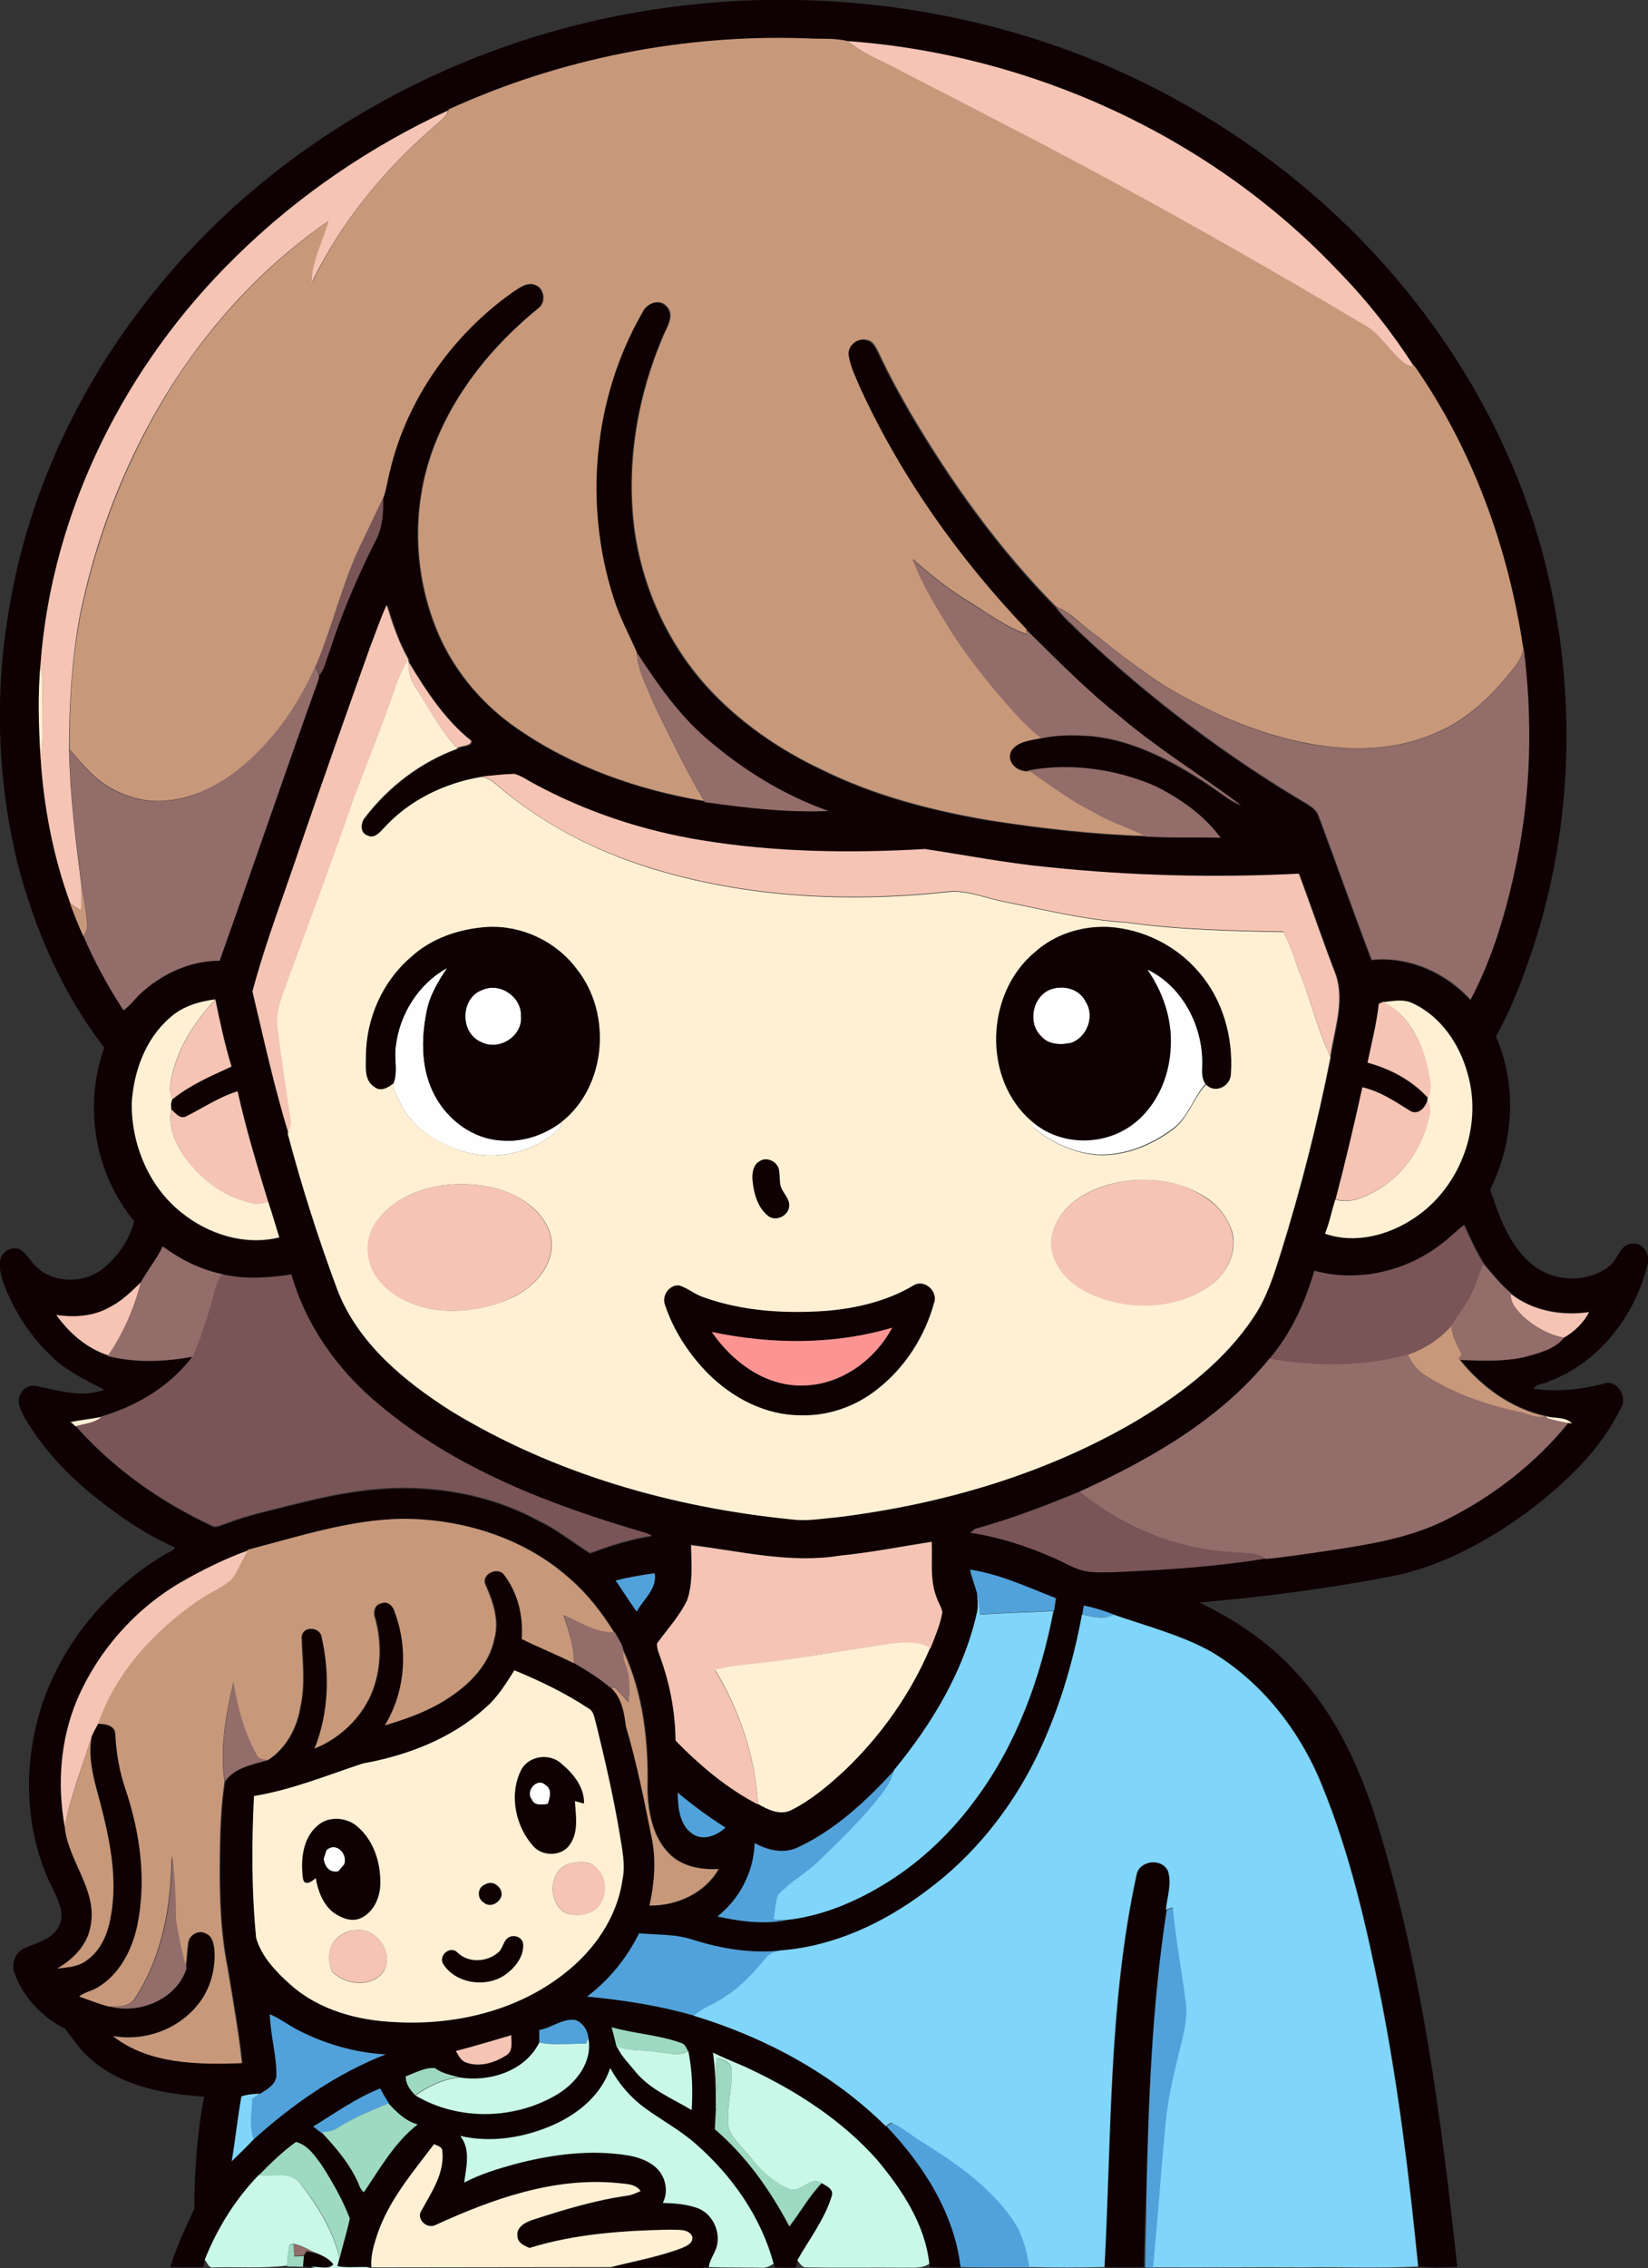 <?xml version="1.0" encoding="iso-8859-1"?>
<!-- Generator: Adobe Illustrator 19.2.0, SVG Export Plug-In . SVG Version: 6.00 Build 0)  -->
<svg version="1.1" id="Layer_1" xmlns="http://www.w3.org/2000/svg" xmlns:xlink="http://www.w3.org/1999/xlink" x="0px" y="0px"
	 viewBox="0 0 541.8 745.4" enable-background="new 0 0 541.8 745.4" xml:space="preserve">
<rect x="0" y="0" width="541.8" height="745.4" fill="#333333" stroke="none"/>
<path fill="#FEFEFE" d="M130.1,343.9c1.2-10.6,7.5-20.6,16.9-25.8c-3,4.5-5.9,9.3-6.8,14.7c-1.8,9-1.7,19,2.8,27.3
	c4.3,8.1,12.8,14.3,22.2,14.7c6.9,0.6,13.8-1.9,19.3-6c0.2,1.8-1.5,2.8-2.6,3.9c-8.1,6.4-19.4,8.6-29.3,5.8
	c-8.5-2.6-16.9-7.6-21-15.9c-0.8-2.1-2.6-4.3-2.2-6.6C130.9,352.1,129.5,347.9,130.1,343.9z"/>
<path fill="#FEFEFE" d="M377.1,318.5c11.9,5.7,18.8,19.4,18.1,32.3c-0.1,1.9,0,3.8,1.1,5.4c-4.1,4.6-5.7,11.1-10.9,14.8
	c-7,5.2-15.6,8.7-24.4,8.4c-7.9-0.5-15.5-4-21.5-9.1c-0.1-0.5-0.3-1.4-0.4-1.9c8.6,7.4,22.1,8,31.5,1.8c8.8-5.7,13.7-16.3,13.9-26.6
	C385.3,334.7,382.2,325.9,377.1,318.5z"/>
<path fill="#FEFEFE" d="M158.6,325.3c5.8-2.6,12.9,2.3,12.7,8.6c0.6,6.7-7.3,11.6-13.2,8.5C151.1,339.3,151.4,327.8,158.6,325.3z"/>
<path fill="#FEFEFE" d="M345.5,325.1c4.2-1.5,9.4-0.1,11.4,4.1c3.1,4.7,0.5,11.7-4.8,13.5c-3.3,0.7-7.4,0.7-9.8-2.1
	C337.7,336.2,339.4,327.3,345.5,325.1z"/>
<path fill="#FEFEFE" d="M174.8,591.3c-2.3-2.8,1.8-7.5,4.6-4.7c2.2,1.4,1.4,4.2,0.7,6.2C178.2,593.1,175.7,593.5,174.8,591.3z"/>
<path fill="#FEFEFE" d="M107.3,608c3.1-2.9,7.1,1.1,5.9,4.7c-0.6,0.7-1.3,1.5-1.9,2.3c-2.9,0.7-4.6-1.6-4.9-4.1
	C106.7,609.9,107,609,107.3,608z"/>
<g>
	<g>
		<path fill="#0F0103" d="M213.2,3.4c46.2-7.4,94.2-2.9,138.2,13.2c35.1,13,67.5,33.6,94,60.1c29.6,29.6,51.9,66.8,62.4,107.5
			c10.1,39.7,9.7,82.2-2,121.6c-3.7,11.9-7.9,23.9-14,34.8c7,15.9,5.9,34.8-1.9,50.3c3,8.9,6.3,18.5,13.8,24.6
			c7.1,5.9,18.4,6.3,25.6,0.4c2.6-2.1,3.2-6.7,6.9-7.2c3.8-0.8,6.6,3.7,5.4,7c-4.1,16.7-15.9,32.1-32.3,38.2c-1.6,1-4.2,0.6-5.1,2.5
			c7.7,1,15.5,0.3,23-1.7c4.3-1.6,7.9,4.2,5.8,7.8c-6.8,14.1-18.6,25.1-30.9,34.4c-13.5,9.8-28.6,18.1-45.1,21.2
			c-20.7,4-41.7,6.7-62.7,8.5c12.1,5.8,23.5,13.5,32.4,23.7c12.8,13.7,20.6,31.2,26.1,48.9c14.6,47.3,21,96.7,26.3,145.7
			c-4.2,0.2-8.5,0.4-12.7-0.1c-3-29.4-6.5-58.9-12.2-87.9c-4.8-23.9-10.2-47.8-19.5-70.4c-7.2-17.8-19.7-33.8-36.3-43.7
			c-10.1-5.6-21.3-8.5-32.1-12.2c-3.2-1.3-6.5-2.3-9.9-3c-0.1,0.8-0.4,2.3-0.6,3c-3,16.2-7.8,32.1-15,46.9
			c-8.4,17.1-20.6,32.5-35.9,44c-13.8,10.5-30.1,18.1-47.5,19.5c-10,1.1-20-0.5-29.5-3.5c-5.7-2-11.7-1.6-17.6-2.1
			c-4,8.1-9.8,15.3-17.1,20.8c11.9,1.1,23.9,2.9,35.4,6.4c23.4,7.1,45.6,19.1,63.1,36.3c12.1,12.7,22.2,28.5,24.2,46.2
			c-3.4,0.1-6.8,0.1-10.2-0.1l-0.1-1c-1.4-13-9-24.4-17.2-34.2c-11.3-12.9-26-22.3-41.4-29.6c-4.1-2-8.5-3.5-12.5-5.6
			c0.9,6.5,1.1,13,1,19.6c-0.1,1.9-0.2,3.8-0.3,5.6c10.2,8.8,18.2,20,24.5,31.9c3.6-4.7,6.5-9.9,10.6-14.2c1.6,0.9,4.2,2,3.3,4.4
			c-2.4,7.6-7.4,14-11.3,21c-0.2,0.5-0.5,1.7-0.7,2.2c-2.3,0.1-4.5,0.1-6.8,0l-0.3-1.1c-4.1-15.4-13.7-29-25.6-39.4
			c-5.1-4.5-11.1-7.8-16.6-11.7c-4.8-3.5-8.7-8.1-11.5-13.2c-2.8,8.7-10.2,14.8-18.3,18.5c-9.6,4.3-20.6,6.3-31,3.8
			c3.5,4.4,2,10.3,1.3,15.3c5.3-2.8,11-4.6,16.8-6.1c12.3-3.2,25.1-4.9,37.7-2.7c2.9,0.6,5.8,1.5,8.1,3.5c3.4,2.8,4.8,8,2.7,12
			c3.8,0.1,7.8,0.4,11.4,1.7c5.4,2,8.2,8.9,5.8,14.1c-0.8,1.7-1.8,3.4-2.1,5.3c-4.9,0.5-9.9,0.1-14.8,0.1
			c-5.8-0.2-11.7,0.5-17.5-0.1c7.8-2,15.8-3.3,23.4-6.3c1.6-0.6,3.7-1.5,3.4-3.7c-1.2-2.8-4.9-2.2-7.4-2.3
			c-15.5,0.3-31.2,1.4-46.1,6c-1.8-0.7-3.8-1.7-4-3.8c-0.5-3.1,2.8-4.7,5.2-5.5c10.2-3.3,20.4-6.4,31-7.9c1.5-0.2,2.9-0.9,4.3-1.5
			c-1.7-2.4-4.8-2.2-7.3-2.6c-21-2.1-41.4,5.2-60.2,13.8c-2.8,1.4-6.5-2.1-4.5-4.9c3.3-6,7.5-12.2,6.8-19.4c0-1.5-1.7-1.7-2.7-2.3
			c-7.2,9.4-15.1,18.7-18.9,30.1c-1.1,3.3-2,6.8-1.8,10.4c-3.7-0.4-7.6,0.3-11.1-0.4c0.2-0.7,0.5-2.1,0.7-2.8
			c1.1-4.3,2.4-8.6,3.3-13c-2.4-6.2-5.7-12-9.3-17.6c-2.2-3-4.6-6.6-8.4-7.5c-4.5,3.1-8.4,7.1-12.3,11c-7.7,8-13.6,17.5-17.7,27.8
			c-0.1,0.6-0.3,1.8-0.4,2.3c-3.6,0.1-7.3,0.1-10.9,0c2-6.7,5-12.9,7.9-19.2c0-12.3,0.9-24.7,3.2-36.8c-13.2-0.9-27.3-3.4-37.4-12.5
			c-3.4-2.7-5.6-6.5-8.3-9.8c-7.5-3.8-13.8-10.3-16.6-18.3c-1.3-3.1,0.3-7.1,3.5-8.3c4.1-1.8,9.4-3,11.3-7.6c1.7-4-0.5-8.1-2.2-11.7
			c-8.3-16.4-9.8-35.7-5.6-53.4c5.5-23.7,21.7-44.2,42.4-56.6c1.1-0.7,2.7-1,3.3-2.3c-10.2-4.5-19.3-10.9-27.9-17.9
			c-8.4-7-15.9-15.2-21.5-24.7c-1-1.9-2.1-3.9-1.9-6c0.2-2.8,3-5.1,5.8-4.4c7.2,1.4,15.1,4,22.3,1.2c-6.6-3.4-13.5-6.7-18.6-12.2
			c-5.6-5.6-10.1-12.4-13.3-19.7c-1.4-3.4-2.9-7-2.3-10.8c0.5-3,4.6-5,7.1-3c2.1,1.6,3.2,4.1,5.3,5.8c6.3,5.4,16.7,4.8,22.6-1
			c4.3-3.8,7.7-9.1,9-14.5c-12.9-15.6-16.8-38-9.8-57c-13.9-18-23.1-39.3-28.7-61.3c-6.5-27.1-7.4-55.5-2.6-83
			c6.1-36.8,22.2-71.7,45.2-101C88.2,47.3,149.1,13.5,213.2,3.4z M147.4,36l-0.1,0.3c-25.7,11.9-49.5,28.1-69.7,48
			C41.4,119.6,17,167.8,13.3,218.5c-0.9,9.9-0.6,19.9,0,29.8c1,16.5,4.1,33,9.8,48.5c1.3,3.7,2.8,7.3,4.4,10.9
			c3.7,8.5,8.1,16.5,13.1,24.3c2.1-1.4,3.6-3.5,5.4-5.3c7-6.6,16.5-11.1,26.2-11c10.9-30.5,21.4-61.2,32.3-91.8
			c0.3-0.7,0.4-1.4,0.4-2.1c1.7-2.3,2.2-5.3,3.3-7.9c4-12.4,9.1-24.4,15-36c2.4-4.4,2.8-9.5,2.6-14.4c1.1-2.8,1.3-5.8,2.1-8.6
			c5.7-23.7,20.6-44.8,40.4-58.8c2.2-1.4,4.9-3.6,7.6-2.3c3.1,1.2,3.4,5.8,0.7,7.7c-14.8,12.2-27.5,27.6-34.3,45.7
			c-7.6,20.5-6.6,43.9,2.7,63.6c5.5,11.4,14.1,21.1,24.4,28.4c18.3,12.8,39.9,20.5,61.8,24.1l0.2,0.3c13.4,1.8,27.1,3.4,40.6,2.9
			c-14.8-5.2-28.3-13.6-40.1-23.8c-9.2-7.9-16.2-18-22.8-28.1c-2.6-5.9-5.7-11.6-7.6-17.7c-9.9-30.8-6.8-65.9,9.4-94
			c1.2-3,5.5-4.8,8-2.1c2.7,2.8,0.4,6.5-0.9,9.3c-8.6,19.9-12.4,42-9.7,63.6c2.6,19.1,10.8,37.5,23.7,51.9
			c10.7,11.8,24.1,20.9,38.4,27.7c17.1,8.4,35.7,13.2,54.4,16.4c17,2.7,34.2,4.7,51.5,5.2c8.1,0.5,16.4,0.1,24.5,0.4
			c-5.4-7.4-13.3-12.9-21.5-17c-13-5.6-27.7-7.7-41.7-5.1l0.6,0.4c-3.6,0.6-7.9-2.6-6.2-6.5c2-3.4,6.6-3.6,10.1-4.4
			c5.5-1.2,11.2-1.1,16.8-0.7c13.9,1.5,26.5,8.3,38.1,15.9c3.6,2.3,6.8,5.1,10.8,6.9c-13.3-10-27.5-18.8-40.2-29.5
			c-10.9-8.6-20.5-18.5-30.4-28.2c-22.1-23.2-41.1-49.7-54.5-78.9c-1.5-3.7-3.5-7.3-4-11.2c-0.3-3.3,3.1-6,6.2-5
			c2,0.4,2.9,2.6,3.8,4.3c3.1,6.7,6.7,13.3,10.4,19.7c13.5,22.9,29.2,44.8,47.9,63.7c2.2,3.1,5.2,5.6,7.9,8.3
			c22.7,21.4,47.7,40.4,74.6,56.3c1.6,1,3.3,2.1,3.9,4.1c5.9,15.7,11.4,31.5,17.4,47.2c12.2-1.3,24.4,4.2,32.5,13.1
			c7.4-14.1,11.9-29.6,15.1-45.2c4.7-23.2,5.2-47.2,2.3-70.6l-0.1,0.5c-5-33.1-16.6-65.4-35.8-92.9l-0.2,0
			c-7.1-11.2-15.5-21.7-24.8-31.2c-41.8-44.2-100.8-71.2-161.3-75.6c-4.4-1.1-9.1-0.5-13.6-0.9C224.8,11.2,184.1,19.2,147.4,36z
			 M121.8,212.3c-7.7,21.6-15.4,43.3-22.8,65c-5.4,16.2-11.6,32.1-16,48.6c3.7,15.5,7.1,31.2,11.8,46.5l0.2-0.5l-0.2,0.7
			c4.6,17.4,10,34.6,16.4,51.5c6.8,17.5,21.9,29.9,37.3,39.6c33.8,20.6,72.7,31.7,111.9,35.6c5,0.7,10.1-0.3,15.1-0.7
			c34.7-4.3,69.1-14.4,99.3-32.3c14.3-8.7,28.1-19.2,37.4-33.3c4.4-6.4,6.6-13.8,9-21.1c6.6-21.2,12.1-42.8,16.4-64.5
			c1.4-9.3,5.2-19.3,1.2-28.5c-4-10.5-7.6-21.1-11.5-31.6c-27.6,1.4-55.4,0.6-82.9-2.2c-13.4-1.3-26.7-3.9-40-5.9
			c-24.5,1.3-49.2,1-73.5-2.9c-19.2-3.1-38-9.4-55.1-18.6c-2.1-1.1-4.1-2.6-6.4-3.2c-3.6,0.1-7.2,0.5-10.8,0.9
			c-12.1,2-23.7,7.6-32,16.7c-1.4,1.5-3.3,3.8-5.6,2.5c-2.5-0.8-2.3-4.2-0.8-5.8c7.8-10.2,18.4-18.3,30.5-22.7
			c1.3-0.9,4.6-0.5,4.6-2.4c-8.8-6.9-14.9-16.4-20.6-25.9l-0.1-1c-3.2-5.6-5.2-11.7-7.1-17.8C125,203.1,123.5,207.8,121.8,212.3z
			 M55.8,334.5c-8.1,7-11.9,17.8-12.4,28.3c-0.1,13.5,5.6,27.3,16.3,35.8c8.8,7.2,20.9,11,32.2,8.2c-1.2-3.9-2.3-7.8-3.6-11.6
			c-3.7-12.1-7.3-24.2-10.1-36.5c-6.1,1.9-11.3,5.5-17,8.3c-2.1,0.9-3.4-1.2-4.8-2.4c0-0.4-0.1-1.3-0.1-1.8c0.1-0.4,0.3-1.1,0.4-1.5
			c5.8-4.8,12.7-7.8,19.5-10.8c-2.2-7.2-3.8-14.6-5.3-22C65.4,329.1,59.9,330.8,55.8,334.5z M454.8,329.3c-0.4,0.1-1.1,0.4-1.5,0.6
			c-0.7,6.6-2.4,13-3.7,19.4c7.5,2,14.6,5.8,19.8,11.5v0c-0.2,2.9-3.3,6.2-6.2,4c-4.9-3-9.7-6.3-15.3-7.5
			c-2.7,12.3-5.6,24.6-8.8,36.8c-1.2,3.7-1.9,7.6-3.4,11.2c9.9,3.6,21.2,0.6,29.6-5.3c14.9-10.1,22.2-29.9,17.3-47.2
			c-2.7-9.7-8.8-18.9-18.1-23.2C461.4,328.2,458,328.9,454.8,329.3z M474,408.7c-11.6,9.1-27.6,12.8-41.9,8.9
			c-3.1,10.5-7.7,20.6-14.8,29c-16.2,20-39.3,33.1-62.4,43.6c-11.2,4.7-22.6,9-34.3,12.2c-0.4,0.3-1.2,0.9-1.6,1.2
			c9.4,1.4,18.5,4.4,27.3,8.2c3.5,1.5,6.7,3.6,10.4,4.4c3.5,0.7,7.1,0.5,10.6,0.3c16.3-0.7,32.6-1.8,48.7-4.4l0.2,0.1
			c6.4-0.6,12.7-1.6,19.1-2.5c13.8-2.1,27.9-4.1,40.4-10.5c15.3-7.7,29.1-18.4,39.9-31.7l1.3,0.2c-2.2-2.3-5.8-1.6-8.6-2.4l-0.1-0.1
			c-11.3-2.5-21-9.6-28.1-18.5c7,0.3,14.2,0.6,21.2-0.9c4.6-1.2,9.8-2.4,13-6.3c3.4-1.9,6.5-4.9,8.3-8.4c-9,1.2-18.5-0.4-25.7-6
			l0-0.2c-3.4-2.9-6.2-6.3-9-9.7l0-0.1c-2.5-4-4.5-8.3-6.4-12.7C478.8,404.4,476.6,406.8,474,408.7z M53.5,409.6
			c-2,4.2-5,7.8-7.2,11.8c-3.1,3-6.3,6.2-10.3,8.2c-5.3,3.1-11.6,3.4-17.5,2.6c4.2,6,10,11,17.1,13.3l-0.1,0.2
			c9.1,2.3,18.8,1.8,27.9,0.2c-7.3,9.8-18.4,16.3-29.9,19.8c-3.4,0.7-6.8,1-10.2,1.7c0.5,0.5,1.1,0.9,1.6,1.4
			c12.4,13.9,28,24.9,44.8,32.8c1.5,0.8,3-0.4,4.5-0.7c6.9-2.8,14.3-4.3,21.4-6.1c13-3.3,26.2-6,39.6-5.6c14.6,0.3,29.2,3.8,42,10.8
			c6,2.8,11.2,7.2,16.8,10.6c6.6-2.5,13.3-4.6,20.3-5.7c-0.5-0.2-1.6-0.6-2.1-0.9c-31.2-9.1-62.5-21-87.6-42.2
			c-13.5-11-24-25.9-28.8-42.7c-7.6,1.1-15.3,1.7-22.8-0.1C65.9,417.2,59.3,413.9,53.5,409.6z M81.7,509.2l-0.2,0.3
			c-7.7,2.8-15,6.5-22.1,10.5c-15.2,8.9-27.3,22.7-34.2,38.9c-5.5,13-6.4,27.6-3.9,41.5c1.1,11.3,10.7,20.6,8.6,32.4
			c-0.9,6.3-5.7,11-11,14.1c3.3-0.3,6.9-0.5,9.7-2.7c4.6-3.3,7-8.9,7.9-14.4c2.4-13-0.5-26.1-3.8-38.6c-1.8-6.6-3.8-13.6-2.5-20.5
			c0.5-1.5,1.4-2.8,2.1-4.2c2.3-0.1,5.7,0.4,5.9,3.3c0.3,6.3,1.4,12.6,3.5,18.6c4.7,14.2,6.8,29.7,3.7,44.5c-1.7,7.9-5.8,16-13,20.2
			c-1.9,1.3-4.3,1.6-6.1,3c3.3,1.1,6.5,2.5,9.9,3.3c9.9,2.5,21.9-2.4,25.2-12.6l-0.1-0.5c0.4-2.6,0.4-5.3,0.8-7.9
			c0.3-2.7,3.5-4.5,5.9-3.1c2.2,0.9,2.6,3.5,2.8,5.6c0.4,6.6-1.6,13.4-6,18.4c-6.6,7.8-17.4,11.4-27.4,9.7c11.9,9.3,28,9.4,42.4,8.9
			c-1.1-10.5-3.1-20.8-4.7-31.2c-2.4-11.8-2.7-23.8-2.6-35.8c0.1-8.5,0.3-17.1,1.6-25.5c3.3-4.6,9.1-5.5,14.1-7
			c6-3.8,9.7-10.6,10.8-17.6c1.7-7.6,0.6-15.3,0.4-23c0.3-3.8,6.4-3.4,6.7,0.4c2.7,12,2.2,24.9-2.4,36.3c8.2-3.3,15-9.8,18.6-17.9
			c3.2-7.8,3.5-16.7,1.3-24.8c-0.8-1.9-0.3-4.6,2-5c2.1-0.8,3.8,0.9,4.4,2.7c4.6,12.1,3.6,26.3-3.2,37.4c7.1-2.1,14.1-4.6,20.3-8.6
			c7.3-4.6,14-11.2,15.7-20c1.6-6-0.5-12-2.9-17.5c-1.8-3.5,4-6.3,6.1-3.4c4.6,5.9,6.4,13.6,5.8,21.1c5.7,2.9,11.6,5.2,17.2,8v0.1
			c4.1,2.4,8.2,4.9,11.8,8l0.3,0c3.6,3.3,4.5,8.2,5,12.8c3.6,12.3,6.2,24.8,8.6,37.3c1.3,7.1,0.7,14.5-0.9,21.5
			c9,0.1,18.2-4,22.7-12c-5.8,0.3-12.1-0.8-16.3-5.1c-5.5-5.5-7-13.7-7.1-21.2c0.4-15.5-1.4-31.4-8-45.6c-0.5-2.1-1.9-3.9-2.8-5.8
			l-0.1,0c-4.1-6.5-8.8-12.7-14.6-17.7c-14.9-13.4-35.3-19.7-55.1-19.7C114.9,499.4,98.3,504.9,81.7,509.2z M276.2,511.2
			c-16.4,2.7-32.8-1.4-49-3.7c0.1,6,0.7,12.3-1.3,18.1c-2.4,5.3-6.5,9.6-9.9,14.2c-0.1,1.7,0.8,3.3,1.2,4.9c3.1,8.7,4.8,17.8,4.9,27
			c8,8.2,16.9,15.7,27.1,21c3.2,1.9,7.3,3.9,11,2c6.6-3.3,12.3-8.2,17.7-13.2c11.8-11.4,21.5-25,27.9-40.1l0.1,0.1
			c1.5-3.9,3.2-7.7,3.9-11.8c-0.2-1.7-1.3-3.1-1.8-4.7c-2.4-5.9-1.5-12.3-1.7-18.5C296.3,508.2,286.3,510.2,276.2,511.2z
			 M318.9,515.8c0.6,2.6,1.6,5.1,2.4,7.7c0.1,2.1,0.4,4.2,0.1,6.3c-4.4,19.4-14.8,36.8-27.3,51.9c-9.2,9.9-19.3,19.5-31.7,25.3
			c-4.6,2.2-9.9,1-14.2-1.5c-0.3,9.4-4.9,18.3-12.2,24.1c7.2,1.6,14.8,2.6,22.2,1.3c12.1-1.2,23.5-6.1,33.8-12.5
			c11.4-7.2,21.3-16.7,29.2-27.6c13.3-18,21.1-39.7,25.3-61.5l0.2,0c0.2-1.4,0.4-2.8,0.6-4.1C337.9,521.6,328.8,517.4,318.9,515.8z
			 M202.4,519.4c2.4,3.3,4.5,6.8,6.9,10.1c2.2-4,6.9-7.6,5.9-12.6C210.9,517.7,206.6,518.3,202.4,519.4z M159.6,561.2
			c-11.1,10.1-25.7,15.6-40.2,18.3c-11.8,3.9-23.4,8.7-35.8,10.7c-0.8,15.5-0.8,31.1,0.7,46.6c1.8,6.3,6.7,11.2,11.4,15.5
			c9.4,8.3,22.1,11.7,34.4,12.2c19.6,1.1,40.1-3.8,55.7-16.1c9.6-7.5,17.1-18.3,18.9-30.5c1.1-5.1-0.1-10.2-0.9-15.3
			c-2-12.1-4.8-24.1-7.7-36c-0.6-1.8-0.6-4-2.4-5.1c-7.7-5.1-16-9.1-24.5-12.6C166.3,553.3,163.5,557.8,159.6,561.2z M222.8,589.1
			c0.1,4.7,0.5,10.5,4.8,13.4c3.5,2.5,8.1,0.7,10.9-2C233,597,227.8,593.2,222.8,589.1z M88.7,661.9c0.2,6.8,2.2,13.3,2.2,20.1
			c-0.2,3.1-3.1,4.6-5.5,6.1c-2.1,0.1-4.1,0.2-6.1,0.9c-1.3,7.1-2,14.3-3.2,21.3c2.4-2.4,4.9-4.7,7.2-7.2
			c12.9-11.6,27.3-21.6,43.5-28c-10.1-0.5-20-3.4-28.9-8C94.8,665.5,92,663.3,88.7,661.9z M177.3,667.1c0,1.3,0,2.7,0,4.1
			c-4.6,9.4-16.4,13-26.2,11.5c-2.8-0.7-5.7-1.2-8-3c-3.4-0.4-6.5,1.6-9.6,2.7c-0.1,2.5,1.5,4.6,3.2,6.3c14.1,8.4,32.8,8,46.8-0.5
			c6.1-3.7,11.4-10.7,10-18.3c-0.1-2.5-1.8-5.1-4.2-6C185,663.2,181.4,666.4,177.3,667.1z M201.1,666.2c0.6,2.3,1.2,4.6,1.8,6.8
			c1.4,3,4,5.4,6,8c4.9,5.8,12,8.5,18.3,12.4c0.5-6.5,0.2-13.1-1.1-19.4c-0.6-1.1-1.1-2.4-2.4-2.7
			C216.5,668.7,208.6,668.4,201.1,666.2z M149.9,674c0.9,1.5,1.6,3.2,3.4,3.8c4.5,1.6,9.5,0,13.3-2.5c2.1-1.5,1.4-4.3,1.5-6.5
			C162,670.6,156,672.3,149.9,674z M103,698.8c0.8,0.7,1.7,1.4,2.5,2l0.3,0c4.9,5.1,9.6,10.6,12.3,17.2c0.3,0.9,0.9,1.8,1.6,2.5
			c5.3-7.8,10.1-16.4,17.7-22.3c-4-1-6.9-4-9.6-6.9l0.1,0c-1.1-1.6-2-3.2-2.9-4.9C117.1,689.4,110.2,694.4,103,698.8z"/>
	</g>
	<g>
		<path fill="#0F0103" d="M135,314.6c6.8-6.3,16.1-9.4,25.2-10c11.3-0.6,22.7,4.7,29.4,13.8c11.7,14.6,9.9,38.7-5.1,50.4
			c-5.5,4.1-12.4,6.5-19.3,6c-9.4-0.3-17.8-6.5-22.2-14.7c-4.5-8.3-4.6-18.2-2.8-27.3c0.9-5.4,3.8-10.2,6.8-14.7
			c-9.4,5.1-15.7,15.2-16.9,25.8c-0.6,4,0.8,8.3-0.8,12.1c-1.7,1.4-4.3,2.9-6.3,1.2c-3.5-2.2-2.7-6.8-2.8-10.3
			C120.4,334.7,125.7,322.6,135,314.6z M158.6,325.3c-7.3,2.5-7.6,14.1-0.5,17.1c5.9,3.1,13.8-1.8,13.2-8.5
			C171.5,327.6,164.5,322.7,158.6,325.3z"/>
	</g>
	<g>
		<path fill="#0F0103" d="M340.2,312.9c6.5-5.8,15.4-8.6,24.1-8.4c11.3,0.7,22.3,6.1,29.7,14.8c8,9.1,11.5,21.5,10.6,33.4
			c-0.1,4.1-5.3,6.8-8.2,3.6c-1.1-1.6-1.2-3.5-1.1-5.4c0.6-12.9-6.2-26.7-18.1-32.3c5.1,7.4,8.2,16.2,7.7,25.3
			c-0.3,10.3-5.1,20.9-13.9,26.6c-9.5,6.2-22.9,5.7-31.5-1.8C322.9,354.7,323.9,326.4,340.2,312.9z M345.5,325.1
			c-6.1,2.2-7.8,11.2-3.1,15.5c2.4,2.8,6.5,2.8,9.8,2.1c5.3-1.9,7.8-8.8,4.8-13.5C355,325,349.7,323.6,345.5,325.1z"/>
	</g>
	<path fill="#0F0103" d="M249.7,381.6c2.1-1.5,5.4-0.2,6.2,2.3c0.4,1.7,0.3,3.4,0.5,5.1c0.4,2.9,3.6,4.8,2.9,7.9
		c-0.6,2.8-4.2,4.5-6.7,2.8c-3.6-2.8-4.8-7.5-5.3-11.8C247.2,385.7,247.5,382.8,249.7,381.6z"/>
	<g>
		<path fill="#0F0103" d="M300.5,422.3c3.5-2,8,2.1,6.5,5.8c-3.1,11.2-9.7,21.5-19,28.6c-7,5.5-15.9,8.6-24.9,8.3
			c-11.5,0.1-22.4-5.7-30.4-13.7c-6.2-6.3-11.3-14-14.1-22.4c-1.3-3,1.2-6.9,4.6-6.6c2.9,1,5.3,3.1,8.3,4
			c12.7,4.5,26.4,5.3,39.7,4.4C281.4,429.9,291.7,427.6,300.5,422.3z M234,437.7c6.6,9.6,17.2,17.6,29.3,17.6
			c12.7,0.2,24.2-8.1,30.1-19C274.1,442,253.4,441.8,234,437.7z"/>
	</g>
	<g>
		<path fill="#0F0103" d="M171.2,581.9c2.4-5,9.4-6,13.5-2.4c3.8,3.3,7.6,7.9,7.4,13.1c-1-0.3-2-0.5-3-0.8c0.3,4.7,1.3,10-1.6,14.2
			c-2.6,4-9,4.2-12.1,0.6C169.5,600.2,167.3,589.9,171.2,581.9z M174.8,591.3c0.8,2.2,3.4,1.8,5.3,1.5c0.7-2,1.6-4.8-0.7-6.2
			C176.6,583.9,172.6,588.6,174.8,591.3z"/>
	</g>
	<g>
		<path fill="#0F0103" d="M104.3,600c3.7-3.4,9.7-2.9,13.4,0.3c5.4,4.9,7.7,12.5,7.3,19.6c-0.3,4.1-2.3,8.5-6.3,10.3
			c-3,1.5-6.5,0-9.1-1.8c-3.5-2.7-5.1-7.1-5.8-11.3c-1.1,1.1-3.6,2.9-4.2,0.2C98.8,611.4,99.5,604.2,104.3,600z M107.3,608
			c-0.3,0.9-0.6,1.9-0.9,2.8c0.3,2.6,2,4.8,4.9,4.1c0.6-0.8,1.3-1.5,1.9-2.3C114.4,609.1,110.5,605.1,107.3,608z"/>
	</g>
	<path fill="#0F0103" d="M373.8,616.2c0.9-4.9,8.4-5.8,10.4-1.3c1.4,4.1-0.2,8.5-0.7,12.7c-4.9,31.5-6,63.3-6.8,95.1
		c-0.4,7.4-0.5,14.8-0.7,22.3c-4.3,0.1-8.5,0.1-12.8,0C365.6,702.1,364.6,658.5,373.8,616.2z"/>
	<path fill="#0F0103" d="M159.6,619.2c2.4-1.4,5.6,0.9,5.4,3.6c-0.5,2.5-3.8,4.3-5.9,2.4C156.6,623.7,156.9,620.1,159.6,619.2z"/>
	<path fill="#0F0103" d="M167.8,636.4c1.8-0.6,4.1,0.4,4.2,2.5c0.3,3.8-2.3,7.3-5.2,9.6c-6.2,5-16.8,3.8-21.1-3
		c-1.7-2.8,2.3-6.2,4.7-3.8c3.7,3.6,9.8,3.1,13.5-0.1C165.5,640.1,165.5,637.1,167.8,636.4z"/>
	<path fill="#0F0103" d="M99.9,741.3c0.2-0.4,0.7-1.1,0.9-1.5c0.9,0.2,2.7,0.6,3.5,0.8c2,0.8,4.1,1.8,5.3,3.6
		c-1.7,2-5.1,0.4-7.4,0.9c-0.7-0.1-2-0.2-2.6-0.3C99.7,743.9,99.8,742.1,99.9,741.3z"/>
</g>
<g>
	<path fill="#C8987B" d="M147.4,36c36.7-16.8,77.4-24.8,117.7-23.4c4.5,0.3,9.2-0.2,13.6,0.9c5.6,4.8,12.8,7.1,19.2,10.6
		c14.8,7.5,29.4,15.5,44.3,22.9c36.4,19.1,72.2,39.3,107.5,60.4c3.5,2.4,5.9,6.1,9,9c1.8,1.6,3.5,3.9,6.1,3.8l0.2,0
		c19.2,27.5,30.9,59.9,35.8,92.9c-0.4,3.4-2.8,6-4.8,8.5c-6,7.3-13.1,14.1-21.7,18.2c-11.8,5.8-25.4,7.2-38.4,5.4
		c-11.4-1.4-22.3-4.9-32.8-9.3c-9.5-4.5-19-9.1-27.4-15.5c-5.9-4-11.4-8.7-17.2-13c-3.7-2.8-6.8-6.3-11.2-8
		c-18.7-18.9-34.4-40.8-47.9-63.7c-3.7-6.4-7.3-13-10.4-19.7c-0.9-1.6-1.7-3.9-3.8-4.3c-3.1-1-6.6,1.8-6.2,5c0.6,4,2.5,7.6,4,11.2
		c13.5,29.2,32.4,55.7,54.5,78.9l0.1,1.6c-7.2-2.5-13.4-7.3-19.8-11.2c-6.4-3.9-12.1-8.6-17.7-13.5c2.9,7.9,7.4,15.2,11.8,22.3
		c4.5,7.3,9.8,14.1,15.2,20.7c4.9,5.5,9.5,11.4,15.4,15.8c-3.5,0.8-8,1-10.1,4.4c-1.7,3.9,2.6,7.1,6.2,6.5
		c6.8,4.6,13.2,9.6,20.6,13.2c5.5,3.5,11.7,5.2,17.4,8.1c-17.2-0.6-34.4-2.5-51.5-5.2c-18.7-3.2-37.3-8-54.4-16.4
		c-14.4-6.7-27.7-15.9-38.4-27.7c-12.9-14.4-21.2-32.8-23.7-51.9c-2.7-21.6,1.1-43.7,9.7-63.6c1.3-2.8,3.6-6.6,0.9-9.3
		c-2.4-2.7-6.7-0.9-8,2.1c-16.2,28.1-19.4,63.2-9.4,94c1.9,6.1,5,11.8,7.6,17.7c0.2,5.9,3.3,11.2,5.4,16.6
		c5.3,10.8,10.5,21.8,16.7,32.2c-21.9-3.7-43.5-11.3-61.8-24.1c-10.4-7.2-18.9-17-24.4-28.4c-9.3-19.8-10.4-43.2-2.7-63.6
		c6.8-18.1,19.4-33.6,34.3-45.7c2.7-1.8,2.3-6.4-0.7-7.7c-2.7-1.3-5.4,0.9-7.6,2.3c-19.8,14-34.8,35.1-40.4,58.8
		c-0.8,2.9-1.1,5.9-2.1,8.6c-2.5,5.2-4.9,10.5-7.5,15.7c-6.1,12.8-9.2,26.6-14.7,39.6c-5.8,13.3-14.5,25.6-26,34.6
		c-6.8,5.2-14.8,9.2-23.5,9.8c-7.1,0.7-14.1-1.6-20-5.4c-4.5-3-7.9-7.4-11.5-11.4c-0.1-14.5,0.7-29.1,3.4-43.4
		c6-29.4,17.6-57.8,34.5-82.6c12.9-18.5,28.8-34.9,47.4-47.8c-1.7,6.8-5.6,13.2-5.5,20.3c9.7-20.5,24.6-38.3,41.9-52.8
		c1.3-1,2.3-2.3,2.9-3.8L147.4,36z"/>
	<path fill="#C8987B" d="M26.7,290.6c0.8,4.1,1.5,8.2,1.9,12.3c0.4,1.7-0.2,3.4-1.2,4.8c-1.6-3.6-3.1-7.2-4.4-10.9
		c1.1,0.9,2.3,1.6,3.5,2.4C26.8,296.3,26.9,293.4,26.7,290.6z"/>
	<path fill="#C8987B" d="M462.8,445.1c5.5-1.9,10.5-5.2,14.3-9.5c0.4,3.3,1.8,6.4,3.5,9.3c-0.2,0.4-0.7,1.2-1,1.6
		c0.1,0.1,0.2,0.3,0.3,0.4c7.1,8.9,16.9,16,28.1,18.5c-3,1.1-6-0.9-8.9-1.4c-10.6-2.3-21.2-5.9-30.4-11.8
		C466.1,450.5,464,448,462.8,445.1z"/>
	<path fill="#C8987B" d="M81.7,509.2c16.6-4.3,33.2-9.8,50.5-10.1c19.8,0,40.2,6.3,55.1,19.7c5.8,5,10.6,11.2,14.6,17.7
		c-6,0.2-11.3-3.3-16.6-5.7c1.6,5.1,3.5,10.3,3.4,15.8c-5.7-2.9-11.6-5.2-17.2-8c0.6-7.4-1.2-15.1-5.8-21.1c-2.1-2.9-7.9,0-6.1,3.4
		c2.4,5.4,4.5,11.5,2.9,17.5c-1.7,8.7-8.4,15.4-15.7,20c-6.2,4-13.3,6.5-20.3,8.6c6.8-11.1,7.8-25.3,3.2-37.4
		c-0.5-1.9-2.3-3.6-4.4-2.7c-2.3,0.4-2.8,3.1-2,5c2.2,8.1,2,17-1.3,24.8c-3.5,8.1-10.4,14.6-18.6,17.9c4.6-11.4,5.1-24.4,2.4-36.3
		c-0.3-3.8-6.3-4.2-6.7-0.4c0.2,7.7,1.3,15.4-0.4,23c-1.1,7-4.7,13.7-10.8,17.6c-1.3-0.3-3-0.3-3.6-1.8c-4.1-7.3-6.3-15.5-7.6-23.7
		c-2.5,10.6-4.5,21.6-2.9,32.5c-1.3,8.4-1.5,17-1.6,25.5c-0.1,12,0.2,24,2.6,35.8c1.7,10.4,3.6,20.7,4.7,31.2
		c-14.4,0.5-30.5,0.4-42.4-8.9c10,1.8,20.8-1.9,27.4-9.7c4.4-5,6.4-11.8,6-18.4c-0.2-2.1-0.6-4.7-2.8-5.6c-2.4-1.4-5.6,0.5-5.9,3.1
		c-0.4,2.6-0.4,5.3-0.8,7.9c-1.3-5.1-2.4-10.2-3.3-15.4c-0.1-7.1-0.3-14.1-1.3-21.2c-0.1,16.1-3,32.9-11.9,46.6
		c-1.7,3.1-5.5,3-8.6,3c-3.4-0.8-6.6-2.2-9.9-3.3c1.8-1.5,4.2-1.8,6.1-3c7.2-4.3,11.3-12.3,13-20.2c3.1-14.8,1-30.3-3.7-44.5
		c-2.1-6-3.2-12.2-3.5-18.6c-0.1-2.9-3.6-3.4-5.9-3.3c5.6-16.5,17.8-29.9,31.9-39.8c3.7-2.8,8-4.6,11.7-7.3c2.5-2.9,3.6-6.7,5.7-9.9
		L81.7,509.2z"/>
	<path fill="#C8987B" d="M205.7,547.5c-0.7-1.7-1-3.4-0.9-5.2c6.6,14.2,8.4,30.1,8,45.6c0.2,7.5,1.7,15.7,7.1,21.2
		c4.2,4.3,10.5,5.4,16.3,5.1c-4.6,8-13.8,12.1-22.7,12c1.6-7,2.2-14.4,0.9-21.5c-2.5-12.5-5-25.1-8.6-37.3c-0.6-4.6-1.4-9.5-5-12.8
		c0.3,0,1,0,1.4,0c1.5,1.5,2.9,3.2,4.4,4.8C207,555.4,207.1,551.2,205.7,547.5z"/>
	<path fill="#C8987B" d="M21.3,600.4c1.9-10.2,5.8-19.8,8.8-29.7c-1.3,6.9,0.7,13.9,2.5,20.5c3.3,12.5,6.2,25.6,3.8,38.6
		c-0.9,5.5-3.2,11.1-7.9,14.4c-2.7,2.1-6.4,2.3-9.7,2.7c5.3-3.1,10-7.8,11-14.1C32.1,621,22.4,611.6,21.3,600.4z"/>
</g>
<g>
	<path fill="#F5C4B4" d="M278.7,13.5c60.5,4.4,119.5,31.4,161.3,75.6c9.3,9.5,17.6,20,24.8,31.2c-2.7,0.1-4.4-2.2-6.1-3.8
		c-3-2.9-5.4-6.6-9-9c-35.3-21.1-71.1-41.3-107.5-60.4c-14.8-7.5-29.5-15.4-44.3-22.9C291.5,20.6,284.4,18.3,278.7,13.5z"/>
	<path fill="#F5C4B4" d="M77.6,84.3c20.2-19.9,44-36.1,69.7-48c-0.5,1.6-1.6,2.8-2.9,3.8c-17.3,14.6-32.1,32.3-41.9,52.8
		c-0.1-7.2,3.8-13.5,5.5-20.3c-18.6,12.8-34.5,29.2-47.4,47.8c-17,24.8-28.6,53.2-34.5,82.6c-2.6,14.3-3.4,28.9-3.4,43.4
		c0.3,14.8,2.1,29.5,4,44.2c0.2,2.9,0.1,5.7-0.1,8.6c-1.2-0.8-2.4-1.5-3.5-2.4c-5.7-15.6-8.8-32-9.8-48.5c0.9-5.4,0.5-10.9,0.6-16.4
		c0.1-4.5,0.3-8.9-0.6-13.4C17,167.8,41.4,119.6,77.6,84.3z"/>
	<path fill="#F5C4B4" d="M121.8,212.3c1.8-4.5,3.3-9.2,5.3-13.5c1.9,6.1,3.9,12.2,7.1,17.8c-1.9,3.3-3.5,6.8-4.7,10.4
		c-3.8,11.6-8.4,23-12.7,34.5c-6.8,19.7-14,39.1-21.3,58.7c-1.9,5.8-5,11.5-4,17.7c1.2,10.2,2.8,20.3,4.3,30.4
		c0.2,1.2-0.4,2.4-0.8,3.5l-0.2,0.5c-4.7-15.3-8.1-31-11.8-46.5c4.4-16.5,10.6-32.4,16-48.6C106.4,255.6,114.1,233.9,121.8,212.3z"
		/>
	<path fill="#F5C4B4" d="M134.3,217.5c5.7,9.4,11.9,19,20.6,25.9c0,1.9-3.2,1.5-4.6,2.4c-5.7-6-9.5-13.4-13.9-20.4
		C134.8,223.2,134.3,220.3,134.3,217.5z"/>
	<path fill="#F5C4B4" d="M158.3,255.2c3.6-0.4,7.2-0.8,10.8-0.9c2.3,0.6,4.3,2.1,6.4,3.2c17.2,9.3,35.9,15.5,55.1,18.6
		c24.3,4,49,4.3,73.5,2.9c13.3,2,26.6,4.6,40,5.9c27.5,2.9,55.3,3.6,82.9,2.2c3.9,10.5,7.5,21.1,11.5,31.6c4,9.2,0.2,19.1-1.2,28.5
		c-3.9-8.4-6-17.5-9.5-26.1c-2.1-5-3.3-10.4-6-15c-17.2-0.3-34.6-0.7-51.7-3.1c-13.4-0.8-26.5-4.1-39.6-6.7
		c-5.8-1.1-11.4-3.5-17.4-3.5c-33.4,3.8-67.9,2.2-100.1-7.9c-17.8-5.6-34.6-14.2-48.8-26.3C162.5,257.2,160.7,255.5,158.3,255.2z"/>
	<path fill="#F5C4B4" d="M70.8,328.5c1.5,7.4,3.1,14.8,5.3,22c-6.8,3.1-13.7,6.1-19.5,10.8c-0.4-1.4-1-2.9-0.7-4.4
		C57.5,346,63.4,336.3,70.8,328.5z"/>
	<path fill="#F5C4B4" d="M453.3,329.8c0.4-0.1,1.1-0.4,1.5-0.6c8.1,4.2,12.7,13,14.7,21.6c0.5,3.3,1.9,6.9-0.1,9.9
		c-5.3-5.8-12.4-9.5-19.8-11.5C450.9,342.8,452.6,336.4,453.3,329.8z"/>
	<path fill="#F5C4B4" d="M439.1,394.1c3.2-12.2,6.1-24.5,8.8-36.8c5.7,1.3,10.5,4.5,15.3,7.5c2.9,2.2,5.9-1.1,6.2-4
		c0.6,1.6,1.3,3.3,0.8,5.1c-2,10.4-8.4,20.1-17.6,25.3C448.6,393.5,443.8,395.5,439.1,394.1z"/>
	<path fill="#F5C4B4" d="M61.1,366.9c5.6-2.8,10.9-6.4,17-8.3c2.7,12.3,6.4,24.4,10.1,36.5c-1.6,0.3-3.3,0.9-4.9,0.5
		c-7.7-1.7-14.8-6-19.9-11.9c-4.4-5.2-8.5-12-7.1-19.1C57.7,365.7,59,367.8,61.1,366.9z"/>
	<path fill="#F5C4B4" d="M369.5,388.2c9.2-1.5,19.1,0.1,26.9,5.4c4,2.6,7.3,6.6,8.6,11.3c1.8,6.7-1.8,13.8-7.3,17.7
		c-8.2,5.9-18.8,7.5-28.6,6c-6.4-1.2-12.9-3.4-17.8-7.9c-4.5-4.1-7.4-10.7-5-16.7C349.8,394.4,360.2,389.7,369.5,388.2z"/>
	<path fill="#F5C4B4" d="M147.5,389.3c9.5-0.8,19.8,0.9,27.2,7.2c4.4,3.7,7.7,9.5,6.3,15.4c-1.3,6.3-6.3,11.2-11.8,14.1
		c-7.4,3.8-15.8,5.2-24.1,4.6c-7.8-0.7-15.8-3.6-20.7-10c-4.7-5.4-4.9-14.1-0.4-19.7C129.6,393.7,138.7,390.1,147.5,389.3z"/>
	<path fill="#F5C4B4" d="M36,429.6c4-2,7.1-5.1,10.3-8.2c-2.1,8.5-5.7,16.8-10.7,24c-7-2.3-12.8-7.3-17.1-13.3
		C24.4,433,30.7,432.6,36,429.6z"/>
	<path fill="#F5C4B4" d="M500.6,432.5c-1.9-2-4.2-4.3-3.9-7.3c7.3,5.7,16.8,7.3,25.7,6c-1.8,3.5-4.9,6.5-8.3,8.4
		C509.1,438.6,504.4,436,500.6,432.5z"/>
	<path fill="#F5C4B4" d="M276.2,511.2c10.1-1,20.1-3,30.1-4.5c0.3,6.2-0.7,12.6,1.7,18.5c0.5,1.6,1.6,3,1.8,4.7
		c-0.7,4.1-2.4,7.9-3.9,11.8l-0.1-0.1c-4.1-2.4-9-1.7-13.5-1.3c-13.9,1.9-27.8,4.4-41.8,6.2c-5.2,0.7-10.4,1-15.4,2.4
		c8,13.3,13.2,28.5,14.1,44.1c-10.2-5.3-19.1-12.8-27.1-21c-0.1-9.2-1.8-18.4-4.9-27c-0.5-1.6-1.3-3.2-1.2-4.9
		c3.4-4.7,7.4-9,9.9-14.2c2-5.8,1.4-12.1,1.3-18.1C243.4,509.7,259.8,513.9,276.2,511.2z"/>
	<path fill="#F5C4B4" d="M59.4,520c7.1-4.1,14.4-7.7,22.1-10.5c-2.1,3.2-3.2,7-5.7,9.9c-3.7,2.8-8,4.6-11.7,7.3
		c-14,9.9-26.2,23.3-31.9,39.8c-0.7,1.4-1.5,2.7-2.1,4.2c-3,9.8-7,19.5-8.8,29.7c-2.5-13.8-1.5-28.4,3.9-41.5
		C32.1,542.7,44.2,528.9,59.4,520z"/>
	<path fill="#F5C4B4" d="M187.6,612.3c2.7-0.5,5.9-0.9,8.2,1.1c4.6,3.4,4.2,11.3-0.5,14.5c-2.7,1.5-6.1,1.7-9,0.8
		C179.7,625.6,180.3,614.1,187.6,612.3z"/>
	<path fill="#F5C4B4" d="M116.6,634.3c7-1.1,13.2,7.3,9.5,13.5c-3.9,5.4-12.6,4.5-16.9,0c-1.2-2.4-1.1-5.2-0.6-7.8
		C109.8,636.9,113.2,634.7,116.6,634.3z"/>
	<path fill="#F5C4B4" d="M149.9,674c6.1-1.6,12.1-3.4,18.2-5.2c-0.1,2.2,0.7,5-1.5,6.5c-3.8,2.5-8.8,4.1-13.3,2.5
		C151.5,677.2,150.7,675.4,149.9,674z"/>
</g>
<g>
	<path fill="#795557" d="M118.5,179.2c2.5-5.2,4.9-10.4,7.5-15.7c0.1,4.9-0.2,10-2.6,14.4c-5.9,11.6-11,23.6-15,36
		c-1.1,2.6-1.5,5.6-3.3,7.9c-0.3-0.8-0.9-2.3-1.2-3C109.3,205.8,112.4,191.9,118.5,179.2z"/>
	<path fill="#795557" d="M474,408.7c2.6-1.9,4.7-4.2,7.3-6.1c1.9,4.3,3.9,8.6,6.4,12.7l0,0.1c-1.8,3.7-3,7.7-4.7,11.4
		c-1.7,3.1-3.9,5.9-5.8,8.9c-3.8,4.4-8.9,7.6-14.3,9.5c-14.8,4.1-30.5,4-45.6,1.4c7.1-8.3,11.8-18.5,14.8-29
		C446.5,421.5,462.4,417.8,474,408.7z"/>
	<path fill="#795557" d="M73,418.7c7.5,1.8,15.3,1.2,22.8,0.1c4.8,16.8,15.4,31.7,28.8,42.7c25.1,21.2,56.4,33.1,87.6,42.2
		c0.5,0.2,1.6,0.6,2.1,0.9c-7,1.1-13.7,3.2-20.3,5.7c-5.6-3.5-10.8-7.8-16.8-10.6c-12.8-7-27.4-10.5-42-10.8
		c-13.4-0.4-26.7,2.3-39.6,5.6c-7.2,1.9-14.5,3.4-21.4,6.1c-1.4,0.4-3,1.5-4.5,0.7c-16.9-7.8-32.5-18.8-44.8-32.8
		c2.9-0.9,6.2-1,8.6-3.1c11.6-3.4,22.6-10,29.9-19.8c2.3-5.2,3.9-10.7,5.7-16.1C70.3,426,70.4,421.8,73,418.7z"/>
	<path fill="#795557" d="M320.6,502.4c11.7-3.2,23.1-7.6,34.3-12.2c13.9,11.4,31.3,18.7,49.4,19.8c3.9,0.7,8.3-0.3,11.7,2.2
		c-16.1,2.6-32.4,3.7-48.7,4.4c-3.5,0.1-7.1,0.3-10.6-0.3c-3.7-0.8-6.9-2.9-10.4-4.4c-8.7-3.8-17.8-6.8-27.3-8.2
		C319.4,503.3,320.2,502.7,320.6,502.4z"/>
</g>
<g>
	<path fill="#936D6A" d="M300.1,183.9c5.6,4.9,11.3,9.6,17.7,13.5c6.5,3.9,12.6,8.7,19.8,11.2l-0.1-1.6c9.9,9.7,19.5,19.6,30.4,28.2
		c12.7,10.8,26.9,19.5,40.2,29.5c-3.9-1.7-7.2-4.5-10.8-6.9c-11.5-7.6-24.1-14.4-38.1-15.9c-5.6-0.4-11.3-0.5-16.8,0.7
		c-5.9-4.4-10.6-10.3-15.4-15.8c-5.4-6.6-10.7-13.4-15.2-20.7C307.5,199.1,303,191.8,300.1,183.9z"/>
	<path fill="#936D6A" d="M347.3,199.5c4.4,1.7,7.5,5.3,11.2,8c5.8,4.3,11.3,8.9,17.2,13c8.4,6.4,18,11,27.4,15.5
		c10.5,4.4,21.5,8,32.8,9.3c12.9,1.8,26.5,0.4,38.4-5.4c8.7-4.1,15.7-10.9,21.7-18.2c2-2.5,4.4-5.1,4.8-8.5l0.1-0.5
		c3,23.5,2.5,47.4-2.3,70.6c-3.2,15.6-7.7,31.1-15.1,45.2c-8.1-9-20.4-14.4-32.5-13.1c-6-15.7-11.5-31.5-17.4-47.2
		c-0.6-1.9-2.3-3.1-3.9-4.1c-26.9-15.9-51.9-34.9-74.6-56.3C352.5,205.1,349.5,202.7,347.3,199.5z"/>
	<path fill="#936D6A" d="M209.5,214.6c6.6,10.1,13.6,20.2,22.8,28.1c11.8,10.2,25.3,18.6,40.1,23.8c-13.6,0.6-27.2-1-40.6-2.9
		l-0.2-0.3c-6.2-10.4-11.4-21.3-16.7-32.2C212.8,225.8,209.7,220.5,209.5,214.6z"/>
	<path fill="#936D6A" d="M77.7,253.4c11.5-9,20.2-21.3,26-34.6c0.3,0.8,0.9,2.3,1.2,3c0,0.7-0.1,1.4-0.4,2.1
		c-11,30.5-21.4,61.2-32.3,91.8c-9.8,0-19.2,4.4-26.2,11c-1.8,1.7-3.3,3.8-5.4,5.3c-5-7.7-9.5-15.8-13.1-24.3c1-1.4,1.5-3.1,1.2-4.8
		c-0.5-4.1-1.2-8.3-1.9-12.3c-1.9-14.7-3.7-29.4-4-44.2c3.7,4,7,8.4,11.5,11.4c5.9,3.8,12.9,6.1,20,5.4
		C62.9,262.7,70.9,258.6,77.7,253.4z"/>
	<path fill="#936D6A" d="M338.1,253.2c14-2.6,28.7-0.5,41.7,5.1c8.2,4.1,16,9.5,21.5,17c-8.2-0.2-16.4,0.1-24.5-0.4
		c-5.7-3-12-4.7-17.4-8.1c-7.4-3.6-13.9-8.6-20.6-13.2L338.1,253.2z"/>
	<path fill="#936D6A" d="M53.5,409.6c5.8,4.3,12.4,7.6,19.6,9.1c-2.6,3.1-2.7,7.3-4,11c-1.7,5.4-3.4,10.9-5.7,16.1
		c-9.2,1.7-18.9,2.1-27.9-0.2l0.1-0.2c4.9-7.3,8.5-15.5,10.7-24C48.5,417.4,51.5,413.8,53.5,409.6z"/>
	<path fill="#936D6A" d="M483,426.7c1.8-3.7,3-7.7,4.7-11.4c2.8,3.4,5.6,6.8,9,9.7l0,0.2c-0.2,3,2.1,5.3,3.9,7.3
		c3.8,3.4,8.4,6.1,13.5,7.2c-3.1,3.8-8.4,5-13,6.3c-7,1.5-14.1,1.2-21.2,0.9c-0.1-0.1-0.2-0.3-0.3-0.4c0.2-0.4,0.7-1.2,1-1.6
		c-1.7-2.8-3.1-5.9-3.5-9.3C479.1,432.6,481.2,429.8,483,426.7z"/>
	<path fill="#936D6A" d="M417.3,446.5c15.1,2.6,30.7,2.7,45.6-1.4c1.2,2.9,3.3,5.4,6,7c9.2,5.9,19.8,9.5,30.4,11.8
		c3,0.5,5.9,2.5,8.9,1.4l0.1,0.1c0.2,0.2,0.5,0.5,0.7,0.7c2.2,0.6,4.4,1.1,6.6,1.5c-10.8,13.3-24.6,24-39.9,31.7
		c-12.6,6.4-26.7,8.4-40.4,10.5c-6.4,0.9-12.7,1.9-19.1,2.5l-0.2-0.1c-3.4-2.5-7.8-1.5-11.7-2.2c-18.1-1.1-35.4-8.4-49.4-19.8
		C378,479.6,401,466.6,417.3,446.5z"/>
	<path fill="#936D6A" d="M185.4,530.7c5.3,2.4,10.6,5.9,16.6,5.7l0.1,0c1,1.9,2.4,3.7,2.8,5.8c-0.1,1.8,0.2,3.5,0.9,5.2
		c1.4,3.8,1.3,7.9,0.8,11.9c-1.5-1.6-2.9-3.3-4.4-4.8c-0.3,0-1,0-1.4,0l-0.3,0c-3.6-3.1-7.7-5.6-11.8-8v-0.1
		C188.8,541,186.9,535.8,185.4,530.7z"/>
	<path fill="#936D6A" d="M73.9,585.4c-1.6-10.9,0.4-21.9,2.9-32.5c1.3,8.2,3.5,16.4,7.6,23.7c0.6,1.5,2.3,1.5,3.6,1.8
		C83,579.9,77.1,580.8,73.9,585.4z"/>
	<path fill="#936D6A" d="M56.6,609.8c1,7,1.2,14.1,1.3,21.2c0.8,5.2,1.9,10.3,3.3,15.4l0.1,0.5C58,657,46,661.9,36.1,659.4
		c3.1,0,6.9,0.1,8.6-3C53.6,642.6,56.5,625.9,56.6,609.8z"/>
	<path fill="#936D6A" d="M96.5,737.3c2.8,0.5,5.1,2.3,7.8,3.2c-0.9-0.2-2.7-0.6-3.5-0.8c-0.2,0.4-0.7,1.1-0.9,1.5
		c-1.1,0-2.1,0.1-3.2,0.1C96.6,740,96.6,738.7,96.5,737.3z"/>
</g>
<g>
	<g>
		<path fill="#FFF0D4" d="M129.5,227c1.2-3.6,2.7-7.1,4.7-10.4l0.1,1c0,2.8,0.5,5.6,2.2,8c4.4,6.9,8.2,14.3,13.9,20.4
			c-12.1,4.4-22.7,12.5-30.5,22.7c-1.4,1.7-1.6,5,0.8,5.8c2.3,1.3,4.2-1,5.6-2.5c8.3-9.1,19.9-14.7,32-16.7c2.4,0.3,4.2,2,6,3.5
			c14.2,12,31.1,20.7,48.8,26.3c32.2,10.1,66.7,11.7,100.1,7.9c6,0,11.6,2.4,17.4,3.5c13.1,2.6,26.2,5.9,39.6,6.7
			c17.1,2.4,34.5,2.8,51.7,3.1c2.7,4.6,3.9,10.1,6,15c3.4,8.6,5.5,17.7,9.5,26.1c-4.3,21.8-9.8,43.4-16.4,64.5
			c-2.3,7.3-4.6,14.7-9,21.1c-9.4,14.1-23.1,24.6-37.4,33.3c-30.2,18-64.6,28-99.3,32.3c-5,0.4-10,1.4-15.1,0.7
			c-39.2-3.9-78.1-15-111.9-35.6c-15.4-9.8-30.5-22.2-37.3-39.6c-6.3-16.9-11.8-34.1-16.4-51.5l0.2-0.7c0.4-1.1,1-2.3,0.8-3.5
			c-1.4-10.1-3.1-20.3-4.3-30.4c-1-6.3,2.2-12,4-17.7c7.2-19.5,14.5-39,21.3-58.7C121,250,125.6,238.6,129.5,227z M135,314.6
			c-9.3,8-14.6,20.1-14.7,32.3c0,3.5-0.7,8.1,2.8,10.3c2,1.7,4.6,0.2,6.3-1.2c-0.4,2.3,1.4,4.5,2.2,6.6c4.1,8.3,12.5,13.2,21,15.9
			c10,2.8,21.2,0.6,29.3-5.8c1.1-1.1,2.8-2.1,2.6-3.9c15-11.7,16.8-35.8,5.1-50.4c-6.8-9.1-18.1-14.4-29.4-13.8
			C151,305.2,141.8,308.3,135,314.6z M340.2,312.9c-16.3,13.5-17.3,41.9-0.9,55.7c0.1,0.5,0.3,1.4,0.4,1.9c6,5.1,13.6,8.6,21.5,9.1
			c8.8,0.3,17.4-3.2,24.4-8.4c5.1-3.8,6.7-10.3,10.9-14.8c3,3.2,8.2,0.6,8.2-3.6c0.8-11.9-2.7-24.4-10.6-33.4
			c-7.4-8.7-18.3-14.1-29.7-14.8C355.6,304.2,346.7,307,340.2,312.9z M249.7,381.6c-2.2,1.2-2.5,4.1-2.3,6.3
			c0.4,4.3,1.7,9.1,5.3,11.8c2.4,1.7,6.1,0,6.7-2.8c0.7-3.1-2.6-5.1-2.9-7.9c-0.2-1.7-0.1-3.5-0.5-5.1
			C255.1,381.4,251.8,380.1,249.7,381.6z M369.5,388.2c-9.3,1.4-19.7,6.2-23.1,15.7c-2.4,6,0.5,12.6,5,16.7
			c4.9,4.5,11.4,6.7,17.8,7.9c9.8,1.5,20.4-0.1,28.6-6c5.5-3.9,9.1-11,7.3-17.7c-1.4-4.6-4.6-8.7-8.6-11.3
			C388.6,388.4,378.7,386.7,369.5,388.2z M147.5,389.3c-8.8,0.8-17.9,4.4-23.4,11.6c-4.5,5.6-4.3,14.3,0.4,19.7
			c4.9,6.3,12.9,9.3,20.7,10c8.2,0.6,16.7-0.9,24.1-4.6c5.5-2.9,10.5-7.8,11.8-14.1c1.4-5.9-1.9-11.7-6.3-15.4
			C167.3,390.2,156.9,388.5,147.5,389.3z M300.5,422.3c-8.8,5.3-19.1,7.7-29.2,8.5c-13.3,0.9-27,0.1-39.7-4.4c-3-0.9-5.4-3.1-8.3-4
			c-3.4-0.3-5.9,3.6-4.6,6.6c2.8,8.4,7.9,16.1,14.1,22.4c8,8,18.9,13.7,30.4,13.7c8.9,0.3,17.9-2.8,24.9-8.3
			c9.3-7.1,15.9-17.4,19-28.6C308.5,424.4,304,420.3,300.5,422.3z"/>
	</g>
	<path fill="#FFF0D4" d="M13.3,218.5c0.9,4.4,0.7,8.9,0.6,13.4c-0.1,5.5,0.4,11-0.6,16.4C12.7,238.4,12.4,228.4,13.3,218.5z"/>
	<path fill="#FFF0D4" d="M55.8,334.5c4.1-3.8,9.6-5.4,15-6.1c-7.4,7.9-13.4,17.5-14.9,28.4c-0.3,1.5,0.3,3,0.7,4.4
		c-0.1,0.4-0.3,1.1-0.4,1.5c0,0.5,0.1,1.4,0.1,1.8c-1.4,7.1,2.6,13.9,7.1,19.1c5.2,6,12.2,10.3,19.9,11.9c1.6,0.4,3.3-0.2,4.9-0.5
		c1.3,3.9,2.4,7.8,3.6,11.6c-11.3,2.8-23.3-1-32.2-8.2c-10.7-8.5-16.4-22.3-16.3-35.8C43.9,352.4,47.7,341.5,55.8,334.5z"/>
	<path fill="#FFF0D4" d="M454.8,329.3c3.2-0.3,6.6-1.1,9.6,0.4c9.3,4.3,15.5,13.5,18.1,23.2c5,17.3-2.4,37.2-17.3,47.2
		c-8.5,5.8-19.7,8.8-29.6,5.3c1.5-3.6,2.2-7.5,3.4-11.2c4.7,1.4,9.4-0.6,13.5-2.9c9.3-5.3,15.6-14.9,17.6-25.3
		c0.5-1.8-0.3-3.5-0.8-5.1v0c2-3.1,0.6-6.7,0.1-9.9C467.5,342.2,463,333.4,454.8,329.3z"/>
	<path fill="#FFF0D4" d="M508.2,465.4c2.8,0.8,6.5,0.1,8.6,2.4l-1.3-0.2c-2.2-0.4-4.5-0.9-6.6-1.5
		C508.7,465.9,508.4,465.6,508.2,465.4z"/>
	<path fill="#FFF0D4" d="M23.2,467.3c3.4-0.7,6.8-1,10.2-1.7c-2.4,2.1-5.7,2.2-8.6,3.1C24.3,468.2,23.8,467.7,23.2,467.3z"/>
	<path fill="#FFF0D4" d="M250.5,546.4c14-1.7,27.8-4.2,41.8-6.2c4.5-0.5,9.4-1.1,13.5,1.3c-6.4,15.1-16.1,28.8-27.9,40.1
		c-5.4,5-11.1,9.9-17.7,13.2c-3.7,1.9-7.8-0.1-11-2c-0.9-15.6-6.1-30.8-14.1-44.1C240.2,547.4,245.4,547,250.5,546.4z"/>
	<g>
		<path fill="#FFF0D4" d="M159.6,561.2c4-3.4,6.7-7.9,9.5-12.3c8.5,3.5,16.8,7.5,24.5,12.6c1.8,1.1,1.8,3.3,2.4,5.1
			c2.9,11.9,5.7,23.9,7.7,36c0.8,5,2,10.2,0.9,15.3c-1.8,12.3-9.3,23-18.9,30.5c-15.6,12.4-36.1,17.2-55.7,16.1
			c-12.3-0.5-25-3.9-34.4-12.2c-4.8-4.3-9.6-9.2-11.4-15.5c-1.5-15.5-1.5-31.1-0.7-46.6c12.3-2,24-6.8,35.8-10.7
			C133.9,576.9,148.5,571.3,159.6,561.2z M171.2,581.9c-3.9,8-1.7,18.3,4.1,24.8c3.1,3.5,9.5,3.4,12.1-0.6c2.9-4.2,1.9-9.5,1.6-14.2
			c1,0.3,2,0.5,3,0.8c0.2-5.3-3.5-9.9-7.4-13.1C180.7,575.9,173.6,576.9,171.2,581.9z M104.3,600c-4.9,4.2-5.5,11.4-4.7,17.4
			c0.5,2.6,3,0.9,4.2-0.2c0.7,4.2,2.4,8.6,5.8,11.3c2.6,1.8,6,3.3,9.1,1.8c3.9-1.8,6-6.2,6.3-10.3c0.4-7.1-1.8-14.8-7.3-19.6
			C114.1,597.1,108,596.6,104.3,600z M187.6,612.3c-7.3,1.7-7.9,13.3-1.4,16.4c2.9,0.9,6.3,0.7,9-0.8c4.7-3.2,5.1-11,0.5-14.5
			C193.6,611.4,190.3,611.8,187.6,612.3z M159.6,619.2c-2.7,0.9-2.9,4.6-0.6,6c2.1,1.9,5.4,0.1,5.9-2.4
			C165.2,620.1,162,617.7,159.6,619.2z M116.6,634.3c-3.4,0.3-6.8,2.5-8,5.8c-0.5,2.5-0.6,5.4,0.6,7.8c4.3,4.5,13,5.4,16.9,0
			C129.8,641.6,123.6,633.2,116.6,634.3z M167.8,636.4c-2.3,0.7-2.3,3.7-3.9,5.1c-3.7,3.3-9.9,3.7-13.5,0.1c-2.4-2.4-6.4,1-4.7,3.8
			c4.3,6.8,15,8,21.1,3c2.9-2.2,5.5-5.8,5.2-9.6C171.8,636.8,169.5,635.8,167.8,636.4z"/>
	</g>
	<path fill="#FFF0D4" d="M142.7,704.6c1,0.5,2.7,0.8,2.7,2.3c0.8,7.2-3.5,13.4-6.8,19.4c-2,2.8,1.7,6.3,4.5,4.9
		c18.8-8.6,39.2-15.9,60.2-13.8c2.6,0.3,5.6,0.2,7.3,2.6c-1.4,0.6-2.8,1.3-4.3,1.5c-10.6,1.5-20.9,4.6-31,7.9
		c-2.5,0.8-5.7,2.4-5.2,5.5c0.1,2.1,2.2,3.1,4,3.8c14.9-4.6,30.6-5.7,46.1-6c2.5,0.2,6.2-0.5,7.4,2.3c0.3,2.1-1.8,3-3.4,3.7
		c-7.6,2.9-15.6,4.3-23.4,6.3c-26.2,0-52.5,0.1-78.7,0.1c-0.3-3.6,0.7-7,1.8-10.4C127.6,723.3,135.6,714,142.7,704.6z"/>
</g>
<g>
	<path fill="#FC9592" d="M234,437.7c19.5,4.1,40.1,4.3,59.3-1.4c-5.8,10.9-17.4,19.2-30.1,19C251.1,455.3,240.6,447.3,234,437.7z"/>
</g>
<g>
	<path fill="#51A2DB" d="M318.9,515.8c9.9,1.5,19,5.8,28.2,9.4c-0.2,1.4-0.4,2.7-0.6,4.1l-0.2,0c-8,0.5-16.1,0.6-24.1,1.2
		c-0.2-2.4-0.4-4.7-1-7C320.5,521,319.5,518.5,318.9,515.8z"/>
	<path fill="#51A2DB" d="M202.4,519.4c4.2-1.1,8.5-1.8,12.8-2.4c1,5-3.7,8.6-5.9,12.6C206.9,526.2,204.7,522.7,202.4,519.4z"/>
	<path fill="#51A2DB" d="M356.3,527.6c3.4,0.7,6.7,1.7,9.9,3c-3.3,1.9-7,0.4-10.4,0C355.9,529.8,356.2,528.3,356.3,527.6z"/>
	<path fill="#51A2DB" d="M262.3,607.1c12.4-5.8,22.5-15.3,31.7-25.3c-1,4.6-4.4,8.1-7.2,11.8c-5.7,6.6-11.9,12.7-18.2,18.7
		c-4,3.8-9,6.4-12.7,10.5c-1.1,2.5-1,5.4-1.4,8.1c1.2,0.1,2.4,0.1,3.6,0.2c-7.4,1.3-14.9,0.3-22.2-1.3c7.3-5.8,11.9-14.7,12.2-24.1
		C252.4,608.1,257.7,609.3,262.3,607.1z"/>
	<path fill="#51A2DB" d="M222.8,589.1c5,4.2,10.2,8,15.7,11.5c-2.8,2.6-7.4,4.5-10.9,2C223.3,599.6,222.9,593.8,222.8,589.1z"/>
	<path fill="#51A2DB" d="M383.6,627.7c0.8-0.3,1.5-0.5,2.3-0.8c0.9,10.4,2.9,20.6,4.2,31c0.9,6-1.1,11.9-2.4,17.7
		c-1.9,7.3-3.5,14.8-4.2,22.3c-1.6,15.7-2.6,31.5-4.1,47.3c-0.7,0-2.1,0-2.9-0.1c0-7.4,0.4-14.9,0.4-22.3
		C377.6,691,378.7,659.1,383.6,627.7z"/>
	<path fill="#51A2DB" d="M193,656.1c7.3-5.5,13.1-12.7,17.1-20.8c5.9,0.6,11.9,0.2,17.6,2.1c9.5,3,19.6,4.7,29.5,3.5
		c-1.9,0.4-4,0.8-5.2,2.5c-3.8,4.5-7.8,9-12.8,12.3c-3.4,2.5-7.7,3.7-10.9,6.7C216.9,659.1,204.9,657.2,193,656.1z"/>
	<path fill="#51A2DB" d="M88.7,661.9c3.3,1.4,6.1,3.6,9.2,5.2c9,4.6,18.9,7.5,28.9,8c-16.2,6.3-30.6,16.4-43.5,28
		c-1.6-4.3-0.7-8.8-0.5-13.2c0.9-0.6,1.8-1.2,2.6-1.8c2.3-1.4,5.3-3,5.5-6.1C90.9,675.2,88.9,668.7,88.7,661.9z"/>
	<path fill="#51A2DB" d="M177.3,667.1c4.1-0.7,7.6-3.9,11.9-3.3c2.4,0.9,4.1,3.5,4.2,6c-0.2,0.4-0.6,1.3-0.7,1.8
		c-5.1,0-10.3,0.7-15.4-0.4C177.3,669.8,177.3,668.5,177.3,667.1z"/>
	<path fill="#51A2DB" d="M103,698.8c7.2-4.4,14.1-9.4,22-12.5c0.9,1.7,1.8,3.3,2.9,4.9l-0.1,0c-5.6,2.3-11.2,4.6-16.3,7.8
		c-1.7,1.2-3.7,1.5-5.7,1.8l-0.3,0C104.7,700.1,103.8,699.5,103,698.8z"/>
	<path fill="#51A2DB" d="M291.5,698.8c0.4-0.3,1.3-0.9,1.8-1.2c4,1.8,7.3,4.7,11.1,7c10.7,6.6,21.3,14.1,28.6,24.6
		c3.3,4.7,4.7,10.3,5.7,15.9c-7.7,0-15.3,0.1-22.9-0.1C313.7,727.3,303.6,711.5,291.5,698.8z"/>
</g>
<g>
	<path fill="#80D5FA" d="M321.2,523.6c0.6,2.3,0.8,4.6,1,7c8-0.6,16.1-0.7,24.1-1.2c-4.2,21.9-12,43.5-25.3,61.5
		c-7.9,10.9-17.8,20.5-29.2,27.6c-10.2,6.4-21.7,11.3-33.8,12.5c-1.2-0.1-2.4-0.1-3.6-0.2c0.4-2.7,0.4-5.5,1.4-8.1
		c3.7-4.1,8.7-6.8,12.7-10.5c6.3-6,12.5-12.1,18.2-18.7c2.8-3.6,6.2-7.1,7.2-11.8c12.5-15.2,23-32.6,27.3-51.9
		C321.6,527.8,321.4,525.7,321.2,523.6z"/>
	<path fill="#80D5FA" d="M340.7,577.5c7.2-14.8,12-30.7,15-46.9c3.4,0.5,7.2,1.9,10.4,0c10.8,3.8,22,6.6,32.1,12.2
		c16.6,9.9,29.1,25.9,36.3,43.7c9.3,22.6,14.7,46.5,19.5,70.4c5.7,29,9.3,58.5,12.2,87.9c-12.3,0.7-24.7,0.1-37.1,0.3
		c-16.6-0.1-33.3,0.1-50,0c1.5-15.8,2.6-31.5,4.1-47.3c0.7-7.6,2.4-15,4.2-22.3c1.3-5.8,3.3-11.7,2.4-17.7
		c-1.3-10.3-3.3-20.6-4.2-31c-0.8,0.3-1.6,0.5-2.3,0.8c0.4-4.2,2-8.6,0.7-12.7c-2-4.5-9.6-3.6-10.4,1.3
		c-9.2,42.3-8.2,85.8-10.5,128.8c-8.2,0.2-16.5,0.2-24.7,0c-0.9-5.6-2.3-11.2-5.7-15.9c-7.3-10.4-17.9-17.9-28.6-24.6
		c-3.8-2.2-7.1-5.2-11.1-7c-0.5,0.3-1.3,0.9-1.8,1.2c-17.5-17.3-39.7-29.2-63.1-36.3c3.2-2.9,7.4-4.1,10.9-6.7
		c5-3.2,9-7.8,12.8-12.3c1.2-1.7,3.3-2.2,5.2-2.5c17.4-1.4,33.7-9.1,47.5-19.5C320,610,332.3,594.6,340.7,577.5z"/>
	<path fill="#80D5FA" d="M79.4,688.9c2-0.7,4.1-0.8,6.1-0.9c-0.9,0.6-1.8,1.2-2.6,1.8c-0.1,4.4-1.1,9,0.5,13.2
		c-2.3,2.5-4.8,4.8-7.2,7.2C77.4,703.1,78.1,696,79.4,688.9z"/>
</g>
<g>
	<path fill="#9ED9C2" d="M201.1,666.2c7.5,2.1,15.4,2.5,22.7,5.1c1.3,0.3,1.8,1.6,2.4,2.7c-3.1,1.9-6.7,0.6-10.1,0.3
		c-4.4-0.8-9.1-0.1-13.4-1.9c0,0.2,0.1,0.5,0.1,0.7C202.3,670.8,201.7,668.5,201.1,666.2z"/>
	<path fill="#9ED9C2" d="M235.7,676.2c1.9,0.8,4.3,1.3,4.8,3.6c0.4,6.6-1.9,13.2-0.9,19.8c1.6,3.7,4.8,6.4,7.3,9.5
		c3.4,4.2,7.5,8,12.4,10.2c4,1.6,6.8-4.4,10.8-1.9c-4.1,4.3-7,9.5-10.6,14.2c-6.3-11.9-14.2-23.1-24.5-31.9c0.1-1.9,0.2-3.8,0.3-5.6
		C236.7,688.2,234.7,682.2,235.7,676.2z"/>
	<path fill="#9ED9C2" d="M133.4,682.3c3.1-1.1,6.3-3,9.6-2.7c2.3,1.8,5.3,2.3,8,3c-5.3,0.5-10.2,2.9-14.5,5.9
		C134.9,686.9,133.3,684.8,133.4,682.3z"/>
	<path fill="#9ED9C2" d="M111.4,699c5.1-3.2,10.8-5.5,16.3-7.8c2.7,2.9,5.7,5.9,9.6,6.9c-7.6,5.9-12.4,14.5-17.7,22.3
		c-0.8-0.7-1.3-1.5-1.6-2.5c-2.8-6.6-7.5-12.1-12.3-17.2C107.7,700.5,109.8,700.2,111.4,699z"/>
	<path fill="#9ED9C2" d="M85,714.9c3.9-3.9,7.8-7.8,12.3-11c3.8,0.9,6.2,4.5,8.4,7.5c3.6,5.6,6.9,11.4,9.3,17.6
		c-0.9,4.4-2.3,8.6-3.3,13c-2.3-9.1-7.1-17.4-13.1-24.5C95.2,713.4,89.5,715.7,85,714.9z"/>
	<path fill="#9ED9C2" d="M95.2,737.8l1.3-0.4c0.1,1.3,0.1,2.7,0.2,4.1c1.1,0,2.1-0.1,3.2-0.1c-0.1,0.9-0.2,2.6-0.3,3.5
		c-1.7-0.1-3.5-0.1-5.2-0.1C94.5,742.3,94.7,740,95.2,737.8z"/>
</g>
<g>
	<path fill="#C9F8E8" d="M193.4,669.8c1.5,7.5-3.8,14.5-10,18.3c-14,8.5-32.7,8.9-46.8,0.5c4.3-3,9.2-5.4,14.5-5.9
		c9.8,1.6,21.6-2.1,26.2-11.5c5,1.1,10.3,0.3,15.4,0.4C192.8,671.1,193.2,670.3,193.4,669.8z"/>
	<path fill="#C9F8E8" d="M202.8,672.4c4.2,1.8,8.9,1.1,13.4,1.9c3.3,0.3,7,1.6,10.1-0.3c1.3,6.4,1.5,13,1.1,19.4
		c-6.3-3.8-13.4-6.6-18.3-12.4c-2-2.6-4.6-5-6-8C202.9,672.9,202.8,672.6,202.8,672.4z"/>
	<path fill="#C9F8E8" d="M234.4,674.5c4.1,2.1,8.4,3.6,12.5,5.6c15.4,7.3,30,16.8,41.4,29.6c8.2,9.8,15.8,21.2,17.2,34.2
		c-2.4,1.7-5.5,1.2-8.3,1.3c-10.7-0.1-21.3,0.1-32-0.1c-1.5,0.2-2.2-1.4-3.1-2.3c3.9-6.9,8.9-13.3,11.3-21c0.9-2.4-1.7-3.5-3.3-4.4
		c-3.9-2.5-6.8,3.5-10.8,1.9c-5-2.2-9.1-6-12.4-10.2c-2.5-3.1-5.7-5.8-7.3-9.5c-1-6.6,1.3-13.2,0.9-19.8c-0.4-2.4-2.9-2.9-4.8-3.6
		c-1,6,0.9,12-0.4,17.9C235.5,687.6,235.3,681,234.4,674.5z"/>
	<path fill="#C9F8E8" d="M200.6,679.6c2.8,5.2,6.8,9.8,11.5,13.2c5.5,4,11.5,7.2,16.6,11.7c11.9,10.4,21.5,24,25.6,39.4
		c-1.2,0.8-2.6,1.5-4.1,1.3c-5.7-0.1-11.5,0-17.2-0.2c0.3-1.9,1.3-3.6,2.1-5.3c2.4-5.2-0.4-12.1-5.8-14.1c-3.6-1.3-7.6-1.6-11.4-1.7
		c2.1-4,0.8-9.2-2.7-12c-2.3-1.9-5.2-2.9-8.1-3.5c-12.6-2.2-25.5-0.5-37.7,2.7c-5.7,1.6-11.5,3.3-16.8,6.1c0.7-5,2.2-11-1.3-15.3
		c10.4,2.4,21.4,0.5,31-3.8C190.4,694.4,197.8,688.2,200.6,679.6z"/>
	<path fill="#C9F8E8" d="M67.3,742.6c4.1-10.3,10-19.8,17.7-27.8c4.5,0.8,10.2-1.5,13.5,2.6c5.9,7.2,10.8,15.5,13.1,24.5
		c-0.2,0.7-0.5,2.1-0.7,2.8c3.5,0.7,7.4,0,11.1,0.4c-3.6,0.7-7.2,0.1-10.8,0.3c-3-0.1-6.1,0.4-9-0.4c2.4-0.4,5.8,1.1,7.4-0.9
		c-1.3-1.8-3.4-2.8-5.3-3.6c-2.6-1-5-2.7-7.8-3.2l-1.3,0.4c-0.5,2.3-0.7,4.5-0.8,6.8c-8,1-16.1,0.4-24.2,0.6
		C68.6,745.5,68.2,743.5,67.3,742.6z"/>
</g>
</svg>
